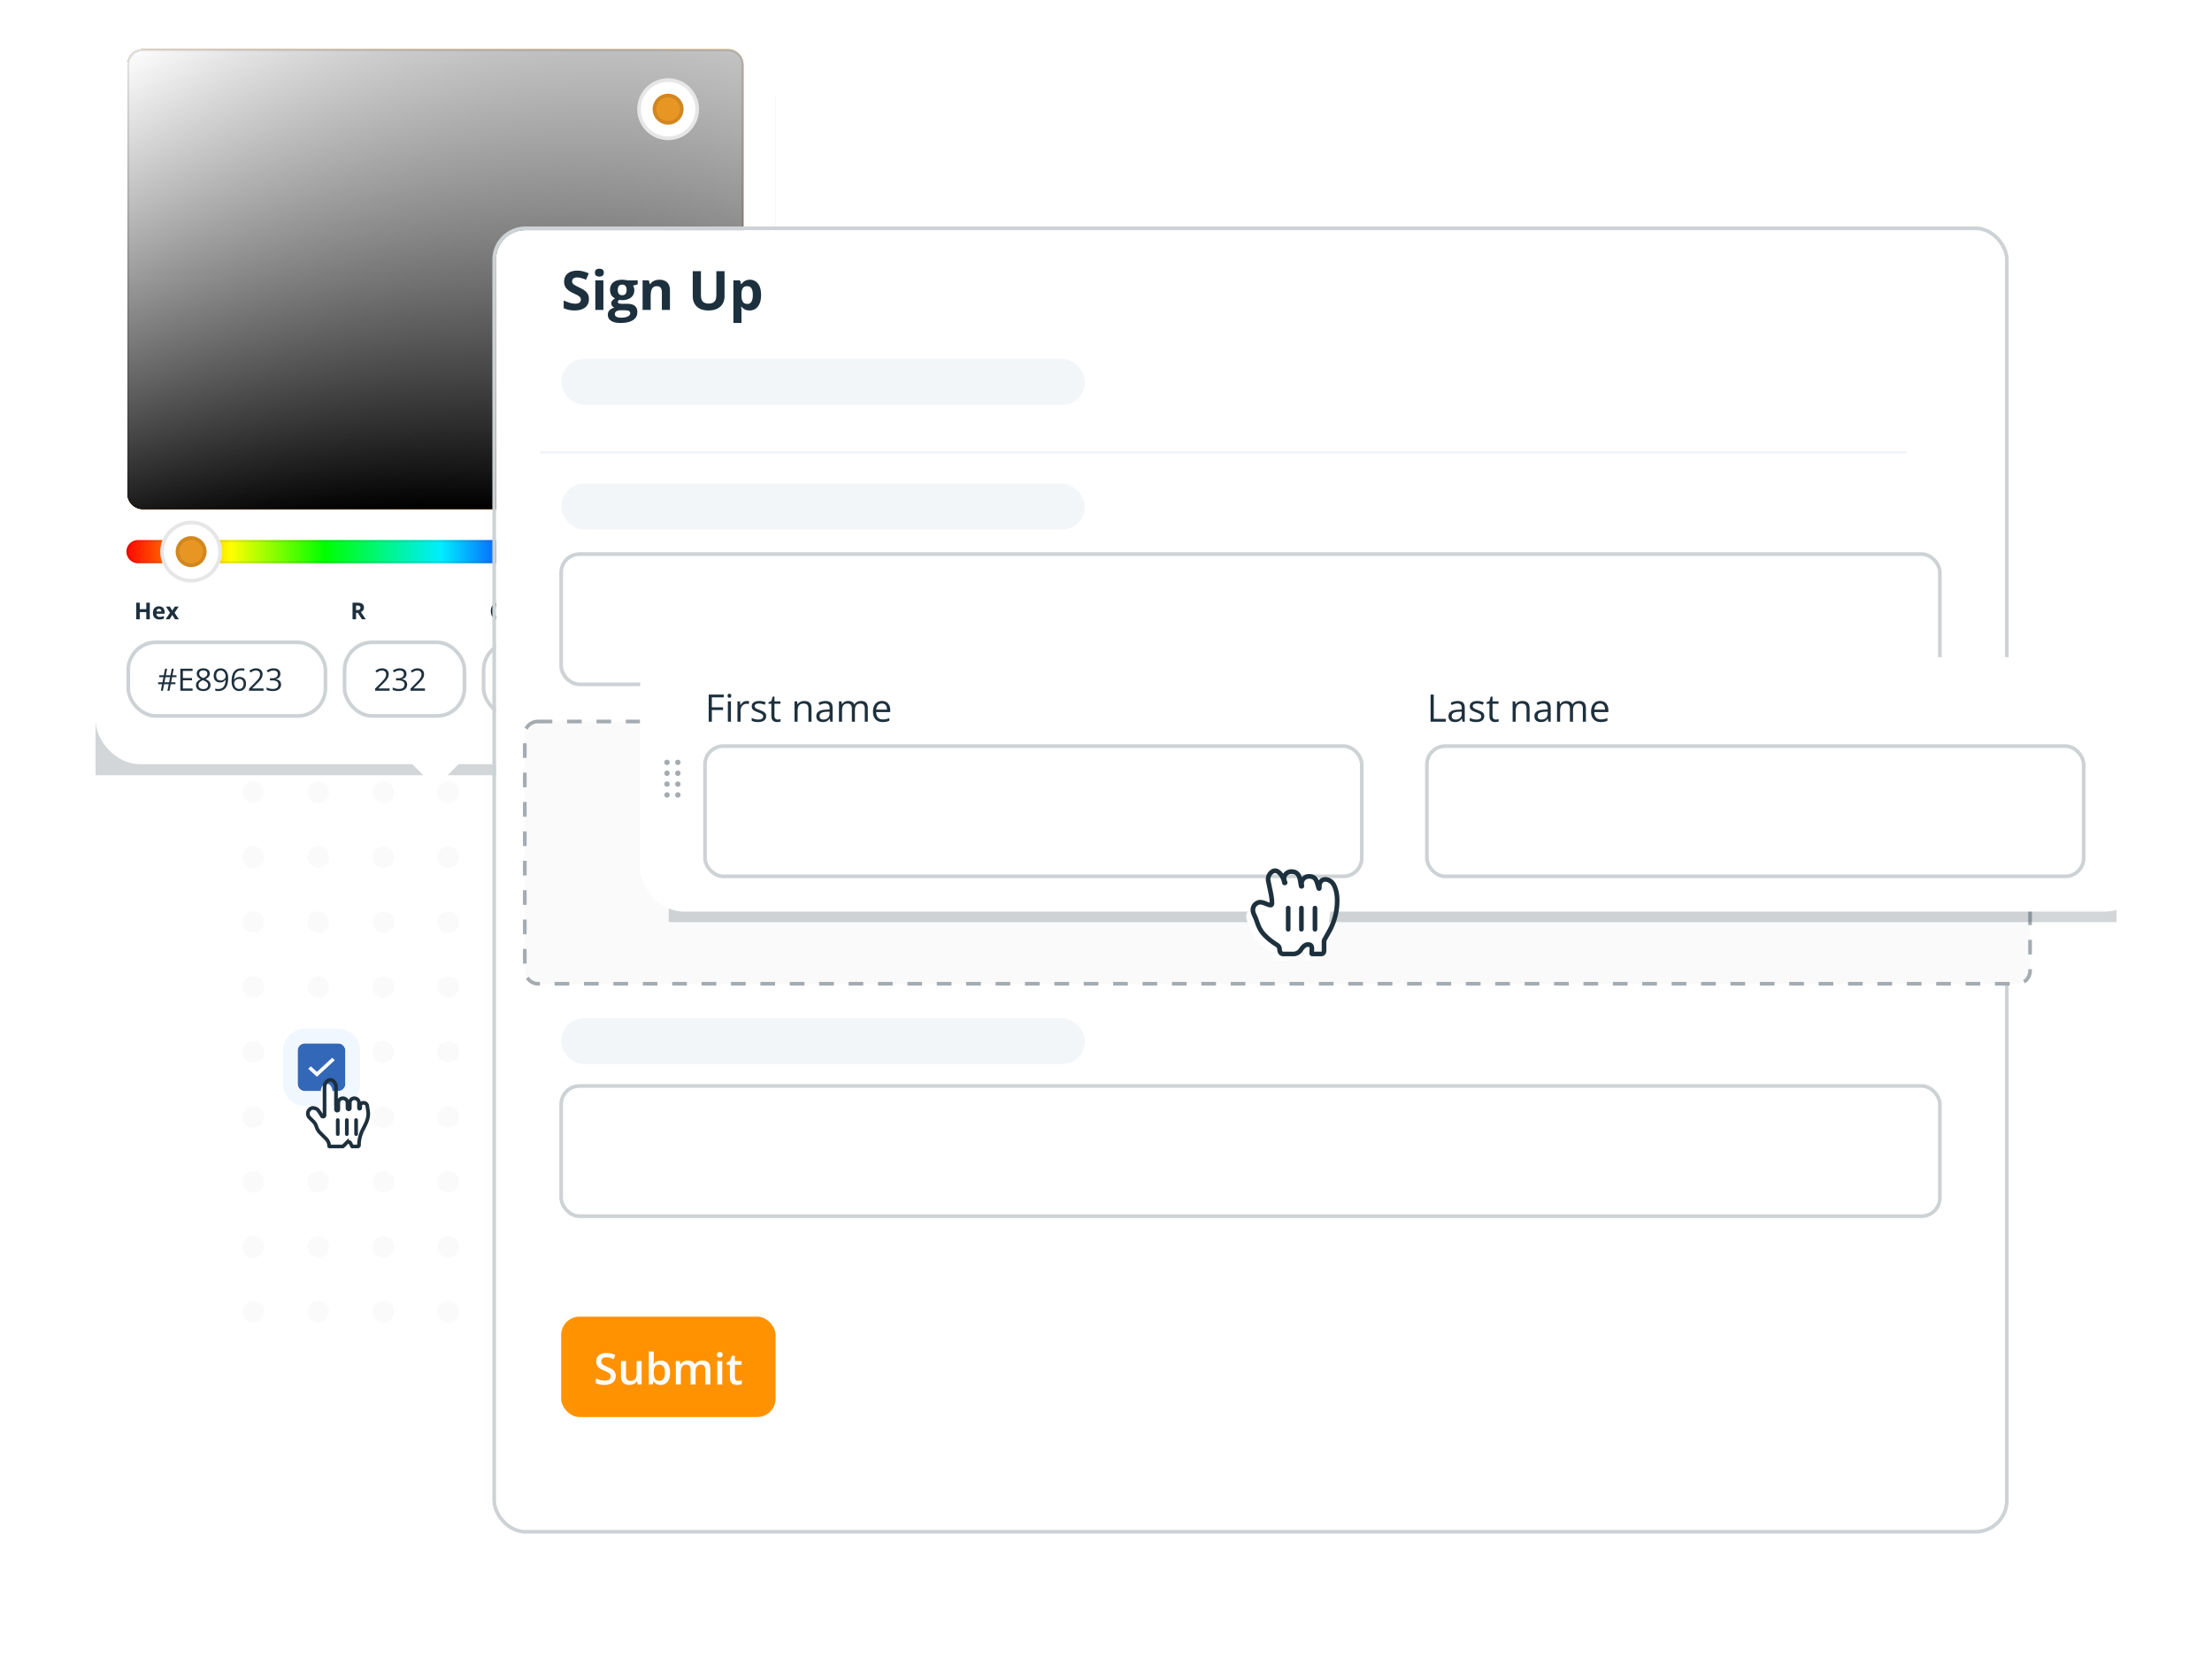 <svg width="602" height="455" fill="none" xmlns="http://www.w3.org/2000/svg"><circle cx="68.946" cy="197.946" r="2.946" fill="#FAFAFB"/><circle cx="68.946" cy="215.626" fill="#FAFAFB" r="2.946"/><circle cx="68.946" cy="233.302" fill="#FAFAFB" r="2.946"/><circle cx="68.946" cy="250.982" fill="#FAFAFB" r="2.946"/><circle cx="68.946" cy="268.661" fill="#FAFAFB" r="2.946"/><circle cx="68.946" cy="286.341" fill="#FAFAFB" r="2.946"/><circle cx="68.946" cy="304.017" fill="#FAFAFB" r="2.946"/><circle cx="68.946" cy="321.696" fill="#FAFAFB" r="2.946"/><circle cx="68.946" cy="339.376" fill="#FAFAFB" r="2.946"/><circle cx="68.946" cy="357.052" fill="#FAFAFB" r="2.946"/><circle cx="86.625" cy="197.946" fill="#FAFAFB" r="2.946"/><circle cx="86.625" cy="215.626" r="2.946" fill="#FAFAFB"/><circle cx="86.625" cy="233.302" r="2.946" fill="#FAFAFB"/><circle cx="86.625" cy="250.982" r="2.946" fill="#FAFAFB"/><circle cx="86.625" cy="268.661" fill="#FAFAFB" r="2.946"/><circle cx="86.625" cy="286.341" fill="#FAFAFB" r="2.946"/><circle cx="86.625" cy="304.017" fill="#FAFAFB" r="2.946"/><circle cx="86.625" cy="321.696" fill="#FAFAFB" r="2.946"/><circle cx="86.625" cy="339.376" fill="#FAFAFB" r="2.946"/><circle cx="86.625" cy="357.052" fill="#FAFAFB" r="2.946"/><circle cx="104.304" cy="197.946" fill="#FAFAFB" r="2.946"/><circle cx="104.304" cy="215.626" r="2.946" fill="#FAFAFB"/><circle cx="104.304" cy="233.302" r="2.946" fill="#FAFAFB"/><circle cx="104.304" cy="250.982" r="2.946" fill="#FAFAFB"/><circle cx="104.304" cy="268.661" fill="#FAFAFB" r="2.946"/><circle cx="104.304" cy="286.341" fill="#FAFAFB" r="2.946"/><circle cx="104.304" cy="304.017" fill="#FAFAFB" r="2.946"/><circle cx="104.304" cy="321.696" fill="#FAFAFB" r="2.946"/><circle cx="104.304" cy="339.376" fill="#FAFAFB" r="2.946"/><circle cx="104.304" cy="357.052" fill="#FAFAFB" r="2.946"/><circle cx="121.982" cy="197.946" fill="#FAFAFB" r="2.946"/><circle cx="121.982" cy="215.626" r="2.946" fill="#FAFAFB"/><circle cx="121.982" cy="233.302" r="2.946" fill="#FAFAFB"/><circle cx="121.982" cy="250.982" r="2.946" fill="#FAFAFB"/><circle cx="121.982" cy="268.661" fill="#FAFAFB" r="2.946"/><circle cx="121.982" cy="286.341" fill="#FAFAFB" r="2.946"/><circle cx="121.982" cy="304.017" fill="#FAFAFB" r="2.946"/><circle cx="121.982" cy="321.696" fill="#FAFAFB" r="2.946"/><circle cx="121.982" cy="339.376" fill="#FAFAFB" r="2.946"/><circle cx="121.982" cy="357.052" fill="#FAFAFB" r="2.946"/><circle cx="139.661" cy="197.946" fill="#FAFAFB" r="2.946"/><circle cx="139.661" cy="215.626" fill="#FAFAFB" r="2.946"/><circle cx="139.661" cy="233.302" fill="#FAFAFB" r="2.946"/><circle cx="139.661" cy="250.982" fill="#FAFAFB" r="2.946"/><circle cx="139.661" cy="268.661" r="2.946" fill="#FAFAFB"/><circle cx="139.661" cy="286.341" r="2.946" fill="#FAFAFB"/><circle cx="139.661" cy="304.017" fill="#FAFAFB" r="2.946"/><circle cx="139.661" cy="321.696" r="2.946" fill="#FAFAFB"/><circle cx="139.661" cy="339.376" r="2.946" fill="#FAFAFB"/><circle cx="139.661" cy="357.052" r="2.946" fill="#FAFAFB"/><circle cx="157.339" cy="197.946" fill="#FAFAFB" r="2.946"/><circle cx="157.339" cy="215.626" fill="#FAFAFB" r="2.946"/><circle cx="157.339" cy="233.302" fill="#FAFAFB" r="2.946"/><circle cx="157.339" cy="250.982" fill="#FAFAFB" r="2.946"/><circle cx="157.339" cy="268.661" r="2.946" fill="#FAFAFB"/><circle cx="157.339" cy="286.341" r="2.946" fill="#FAFAFB"/><circle cx="157.339" cy="304.017" fill="#FAFAFB" r="2.946"/><circle cx="157.339" cy="321.696" r="2.946" fill="#FAFAFB"/><circle cx="157.339" cy="339.376" r="2.946" fill="#FAFAFB"/><circle cx="157.339" cy="357.052" r="2.946" fill="#FAFAFB"/><circle cx="175.018" cy="197.946" fill="#FAFAFB" r="2.946"/><circle cx="175.018" cy="215.626" fill="#FAFAFB" r="2.946"/><circle cx="175.018" cy="233.302" fill="#FAFAFB" r="2.946"/><circle cx="175.018" cy="250.982" fill="#FAFAFB" r="2.946"/><circle cx="175.018" cy="268.661" fill="#FAFAFB" r="2.946"/><circle cx="175.018" cy="286.341" fill="#FAFAFB" r="2.946"/><circle cx="175.018" cy="304.017" r="2.946" fill="#FAFAFB"/><circle cx="175.018" cy="321.696" fill="#FAFAFB" r="2.946"/><circle cx="175.018" cy="339.376" fill="#FAFAFB" r="2.946"/><circle cx="175.018" cy="357.052" fill="#FAFAFB" r="2.946"/><circle cx="192.696" cy="197.946" fill="#FAFAFB" r="2.946"/><circle cx="192.696" cy="215.626" fill="#FAFAFB" r="2.946"/><circle cx="192.696" cy="233.302" fill="#FAFAFB" r="2.946"/><circle cx="192.696" cy="250.982" fill="#FAFAFB" r="2.946"/><circle cx="192.696" cy="268.661" r="2.946" fill="#FAFAFB"/><circle cx="192.696" cy="286.341" r="2.946" fill="#FAFAFB"/><circle cx="192.696" cy="304.017" fill="#FAFAFB" r="2.946"/><circle cx="192.696" cy="321.696" r="2.946" fill="#FAFAFB"/><circle cx="192.696" cy="339.376" r="2.946" fill="#FAFAFB"/><circle cx="192.696" cy="357.052" r="2.946" fill="#FAFAFB"/><circle cx="210.375" cy="197.946" fill="#FAFAFB" r="2.946"/><circle cx="210.375" cy="215.626" fill="#FAFAFB" r="2.946"/><circle cx="210.375" cy="233.302" fill="#FAFAFB" r="2.946"/><circle cx="210.375" cy="250.982" fill="#FAFAFB" r="2.946"/><circle cx="210.375" cy="268.661" r="2.946" fill="#FAFAFB"/><circle cx="210.375" cy="286.341" r="2.946" fill="#FAFAFB"/><circle cx="210.375" cy="304.017" fill="#FAFAFB" r="2.946"/><circle cx="210.375" cy="321.696" r="2.946" fill="#FAFAFB"/><circle cx="210.375" cy="339.376" r="2.946" fill="#FAFAFB"/><circle cx="210.375" cy="357.052" r="2.946" fill="#FAFAFB"/><circle cx="228.054" cy="197.946" fill="#FAFAFB" r="2.946"/><circle cx="228.054" cy="215.626" fill="#FAFAFB" r="2.946"/><circle cx="228.054" cy="233.302" fill="#FAFAFB" r="2.946"/><circle cx="228.054" cy="250.982" fill="#FAFAFB" r="2.946"/><circle cx="228.054" cy="268.661" r="2.946" fill="#FAFAFB"/><circle cx="228.054" cy="286.341" r="2.946" fill="#FAFAFB"/><circle cx="228.054" cy="304.017" fill="#FAFAFB" r="2.946"/><circle cx="228.054" cy="321.696" r="2.946" fill="#FAFAFB"/><circle cx="228.054" cy="339.376" r="2.946" fill="#FAFAFB"/><circle cx="228.054" cy="357.052" r="2.946" fill="#FAFAFB"/><g opacity=".2" filter="url(#a)"><path fill="#1D303D" d="M26 26h185v185H26z"/></g><rect x="26" y="5" width="185" height="203" rx="12" fill="#fff"/><path d="m118.5 201.688 6.307 6.31-5.935 5.939a.525.525 0 0 1-.744 0l-5.935-5.939 6.307-6.31Z" fill="#fff"/><path d="M34.672 17.621a4.206 4.206 0 0 1 4.204-4.207h159.248a4.205 4.205 0 0 1 4.204 4.207v116.752a4.206 4.206 0 0 1-4.204 4.207H38.876a4.206 4.206 0 0 1-4.204-4.207V17.621Z" fill="#FF9200"/><path fill-rule="evenodd" clip-rule="evenodd" d="M198.124 13.94H38.876a3.68 3.68 0 0 0-3.679 3.681v116.752a3.68 3.68 0 0 0 3.68 3.681h159.247a3.68 3.68 0 0 0 3.679-3.681V17.621a3.68 3.68 0 0 0-3.679-3.681Zm-159.248-.526a4.206 4.206 0 0 0-4.204 4.207v116.752a4.206 4.206 0 0 0 4.204 4.207h159.248a4.206 4.206 0 0 0 4.204-4.207V17.621a4.205 4.205 0 0 0-4.204-4.207H38.876Z" fill="#FF9200"/><path d="M34.672 17.621a4.206 4.206 0 0 1 4.204-4.207h159.248a4.205 4.205 0 0 1 4.204 4.207v116.752a4.206 4.206 0 0 1-4.204 4.207H38.876a4.206 4.206 0 0 1-4.204-4.207V17.621Z" fill="url(#b)" style="mix-blend-mode:color"/><path d="M34.672 17.621a4.206 4.206 0 0 1 4.204-4.207h159.248a4.205 4.205 0 0 1 4.204 4.207v116.752a4.206 4.206 0 0 1-4.204 4.207H38.876a4.206 4.206 0 0 1-4.204-4.207V17.621Z" fill="url(#c)" style="mix-blend-mode:multiply"/><path d="M34.672 17.621a4.206 4.206 0 0 1 4.204-4.207h159.248a4.205 4.205 0 0 1 4.204 4.207v116.752a4.206 4.206 0 0 1-4.204 4.207H38.876a4.206 4.206 0 0 1-4.204-4.207V17.621Z" fill="url(#d)" style="mix-blend-mode:screen"/><path fill-rule="evenodd" clip-rule="evenodd" d="M198.124 13.94H38.876a3.68 3.68 0 0 0-3.679 3.681v116.752a3.68 3.68 0 0 0 3.68 3.681h159.247a3.68 3.68 0 0 0 3.679-3.681V17.621a3.68 3.68 0 0 0-3.679-3.681Zm-159.248-.526a4.206 4.206 0 0 0-4.204 4.207v116.752a4.206 4.206 0 0 0 4.204 4.207h159.248a4.206 4.206 0 0 0 4.204-4.207V17.621a4.205 4.205 0 0 0-4.204-4.207H38.876Z" fill="#000" fill-opacity=".1"/><ellipse cx="181.831" cy="29.715" rx="8.409" ry="8.415" fill="#fff"/><path d="M189.74 29.715a7.912 7.912 0 0 1-7.909 7.915 7.912 7.912 0 0 1-7.909-7.915 7.912 7.912 0 0 1 7.909-7.914 7.912 7.912 0 0 1 7.909 7.914Z" stroke="#000" stroke-opacity=".1"/><ellipse cx="181.831" cy="29.715" rx="4.205" ry="4.207" fill="#E89623"/><path d="M185.536 29.715a3.706 3.706 0 1 1-3.705-3.707 3.706 3.706 0 0 1 3.705 3.707Z" stroke="#000" stroke-opacity=".1"/><path d="M34.41 150.152a3.155 3.155 0 0 1 3.153-3.156h161.875a3.155 3.155 0 0 1 3.153 3.156 3.155 3.155 0 0 1-3.153 3.155H37.563a3.154 3.154 0 0 1-3.154-3.155Z" fill="url(#e)"/><path fill-rule="evenodd" clip-rule="evenodd" d="M199.438 147.522H37.563a2.629 2.629 0 0 0 0 5.259h161.875a2.628 2.628 0 0 0 2.627-2.629 2.628 2.628 0 0 0-2.627-2.63Zm-161.875-.526a3.155 3.155 0 0 0-3.154 3.156 3.154 3.154 0 0 0 3.154 3.155h161.875a3.155 3.155 0 0 0 3.153-3.155 3.155 3.155 0 0 0-3.153-3.156H37.563Z" fill="#000" fill-opacity=".1"/><ellipse cx="52.016" cy="150.153" rx="8.409" ry="8.415" fill="#fff"/><path d="M59.925 150.153a7.912 7.912 0 0 1-7.91 7.914 7.912 7.912 0 0 1-7.908-7.914 7.912 7.912 0 0 1 7.909-7.915c4.367 0 7.909 3.543 7.909 7.915Z" stroke="#000" stroke-opacity=".1"/><ellipse cx="52.016" cy="150.153" rx="4.205" ry="4.207" fill="#E89623"/><path d="M55.72 150.153a3.706 3.706 0 0 1-3.704 3.707 3.706 3.706 0 0 1-3.705-3.707 3.706 3.706 0 0 1 3.705-3.708 3.706 3.706 0 0 1 3.704 3.708Z" stroke="#000" stroke-opacity=".1"/><g clip-path="url(#f)"><rect x="34.909" y="174.84" width="53.659" height="20.036" rx="7.5" fill="#fff"/><path d="m46.842 184.321-.267 1.397h1.162v.522h-1.264l-.35 1.775h-.554l.35-1.775h-1.253l-.337 1.775h-.546l.325-1.775h-1.076v-.522h1.178l.275-1.397h-1.141v-.513h1.236l.34-1.8h.563l-.34 1.8h1.26l.34-1.8h.543l-.341 1.8h1.088v.513h-1.19Zm-2.078 1.397h1.253l.27-1.397h-1.252l-.27 1.397ZM52.418 188.015h-3.342v-6.007h3.342v.616h-2.644v1.944h2.492v.608h-2.492v2.223h2.644v.616ZM55.325 181.922c.348 0 .656.055.924.164.268.11.478.271.628.485.154.211.23.471.23.781 0 .243-.053.457-.16.641-.104.18-.245.339-.423.476a3.735 3.735 0 0 1-.591.362c.257.118.488.25.694.398.208.148.372.322.492.522s.181.437.181.711c0 .337-.082.629-.246.875a1.563 1.563 0 0 1-.682.563 2.506 2.506 0 0 1-1.03.197c-.425 0-.786-.063-1.084-.189a1.501 1.501 0 0 1-.678-.55 1.582 1.582 0 0 1-.23-.867c0-.277.059-.517.177-.719.117-.206.273-.382.468-.53.194-.148.406-.273.636-.374-.2-.11-.383-.234-.55-.374a1.658 1.658 0 0 1-.394-.489 1.434 1.434 0 0 1-.144-.657c0-.304.077-.562.23-.773a1.45 1.45 0 0 1 .636-.485c.272-.112.577-.168.916-.168Zm-1.306 4.573c0 .307.108.56.325.76.216.197.543.296.981.296.416 0 .738-.099.965-.296.227-.2.34-.462.34-.785 0-.2-.051-.375-.155-.526a1.478 1.478 0 0 0-.444-.411 3.805 3.805 0 0 0-.677-.328l-.148-.054a3.135 3.135 0 0 0-.645.35c-.175.126-.309.269-.402.431-.093.162-.14.349-.14.563Zm1.298-4.014c-.323 0-.587.078-.793.234-.205.153-.307.375-.307.665 0 .209.049.385.147.53.102.143.239.266.41.37.173.102.366.196.58.284a3.65 3.65 0 0 0 .554-.288c.162-.107.289-.233.382-.378a.945.945 0 0 0 .14-.522c0-.29-.103-.512-.308-.665-.203-.154-.471-.23-.805-.23ZM62.096 184.568c0 .364-.026.719-.078 1.064-.05.345-.136.667-.259.966-.12.298-.285.56-.492.784-.209.225-.47.402-.785.53-.312.126-.685.189-1.12.189-.118 0-.253-.008-.403-.024a2.12 2.12 0 0 1-.37-.062v-.592c.102.036.22.065.358.087.136.019.27.028.402.028.512 0 .914-.109 1.207-.328.293-.222.504-.522.633-.9.128-.381.2-.808.217-1.282h-.05c-.081.131-.19.253-.324.366a1.61 1.61 0 0 1-.48.267 2.03 2.03 0 0 1-.661.098c-.348 0-.651-.071-.911-.213a1.504 1.504 0 0 1-.604-.621c-.142-.271-.214-.598-.214-.982 0-.413.078-.771.234-1.072.16-.304.38-.538.666-.703a1.98 1.98 0 0 1 1.006-.246c.295 0 .566.056.813.168.246.113.46.281.64.506.184.222.324.497.423.826.101.328.152.71.152 1.146Zm-2.028-2.067c-.364 0-.66.119-.887.358-.225.238-.337.597-.337 1.076 0 .397.097.711.291.941.195.23.495.345.9.345.279 0 .52-.056.722-.168.206-.113.363-.255.473-.428a.959.959 0 0 0 .168-.53c0-.18-.028-.364-.082-.55a1.673 1.673 0 0 0-.242-.514 1.258 1.258 0 0 0-.415-.382 1.138 1.138 0 0 0-.591-.148ZM63.028 185.447c0-.361.025-.715.074-1.06.052-.345.138-.666.259-.961a2.53 2.53 0 0 1 .492-.785c.208-.225.467-.4.776-.526.312-.129.686-.193 1.121-.193.123 0 .256.007.398.02.143.011.26.031.354.058v.587a1.764 1.764 0 0 0-.35-.078 3.156 3.156 0 0 0-.39-.024c-.509 0-.91.111-1.203.333-.29.221-.5.523-.628.903a4.523 4.523 0 0 0-.221 1.278h.045a1.54 1.54 0 0 1 .8-.637c.19-.065.408-.098.657-.098.35 0 .656.071.916.213.263.143.465.35.608.621.145.271.217.6.217.986 0 .414-.076.771-.23 1.072a1.654 1.654 0 0 1-.657.699c-.282.161-.618.242-1.01.242-.293 0-.562-.056-.809-.168a1.808 1.808 0 0 1-.644-.502 2.415 2.415 0 0 1-.423-.825 3.967 3.967 0 0 1-.152-1.155Zm2.02 2.075c.372 0 .67-.119.895-.357.225-.239.337-.599.337-1.081 0-.394-.1-.707-.3-.937-.2-.23-.5-.345-.903-.345-.274 0-.512.058-.715.173-.202.112-.36.254-.472.427a.954.954 0 0 0-.168.526c0 .181.026.364.078.55.055.187.137.359.246.518.11.159.248.286.415.382.167.096.363.144.587.144ZM71.712 188.015H67.78v-.571l1.605-1.631c.298-.302.549-.57.751-.806.206-.235.362-.467.468-.694.107-.23.16-.482.16-.756 0-.34-.1-.598-.303-.776-.2-.181-.464-.272-.793-.272-.287 0-.542.05-.763.148a3.372 3.372 0 0 0-.682.419l-.365-.46a3.28 3.28 0 0 1 .517-.357c.189-.104.39-.186.604-.247.216-.06.446-.09.69-.09.369 0 .688.064.956.193s.475.312.62.551c.148.238.222.521.222.85 0 .318-.063.614-.19.887a3.626 3.626 0 0 1-.529.81c-.227.266-.493.548-.796.846l-1.306 1.303v.028h3.067v.625ZM76.303 183.409c0 .269-.052.501-.156.699-.104.197-.25.358-.436.484-.186.124-.405.21-.657.259v.033c.477.06.834.214 1.072.46.241.247.361.57.361.97 0 .348-.082.656-.246.924-.161.269-.41.48-.747.633-.334.151-.763.226-1.285.226-.318 0-.612-.026-.883-.078a3.049 3.049 0 0 1-.772-.251v-.64a3.911 3.911 0 0 0 1.663.394c.547 0 .943-.108 1.186-.325.244-.219.366-.517.366-.895 0-.261-.069-.47-.205-.629-.134-.162-.329-.279-.583-.353a3.145 3.145 0 0 0-.912-.115h-.6v-.584h.604c.326 0 .602-.048.83-.144.227-.095.4-.23.517-.402.12-.175.18-.382.18-.621 0-.304-.1-.538-.303-.702-.203-.167-.478-.251-.826-.251-.213 0-.407.022-.583.066-.175.044-.34.104-.492.181a4.185 4.185 0 0 0-.46.267l-.345-.469c.219-.169.486-.316.8-.439a2.927 2.927 0 0 1 1.072-.185c.613 0 1.073.14 1.38.419.306.279.46.635.46 1.068Z" fill="#1D303D"/><rect x="34.909" y="174.84" width="53.659" height="20.036" rx="7.5" stroke="#CDD2D5"/><path d="M40.767 168.556h-.951v-1.945h-1.783v1.945h-.955v-4.505h.955v1.765h1.783v-1.765h.951v4.505ZM43.252 165.046c.319 0 .593.062.823.185.23.121.407.298.532.53.126.232.188.516.188.85v.457h-2.22c.01.265.09.473.237.625.15.15.357.225.622.225.22 0 .421-.023.604-.068a3.08 3.08 0 0 0 .563-.203v.727c-.17.084-.349.146-.535.185-.185.039-.41.059-.675.059-.345 0-.65-.064-.918-.192a1.422 1.422 0 0 1-.625-.582c-.15-.261-.224-.59-.224-.986 0-.403.067-.737.203-1.005.137-.269.328-.47.573-.604.244-.135.528-.203.852-.203Zm.007.669a.63.63 0 0 0-.456.175c-.12.118-.188.301-.206.552h1.318a.928.928 0 0 0-.077-.373.58.58 0 0 0-.216-.259.643.643 0 0 0-.363-.095ZM46.264 166.796l-1.108-1.685h1.065l.668 1.097.675-1.097h1.065l-1.12 1.685 1.173 1.76h-1.069l-.724-1.18-.726 1.18h-1.066l1.167-1.76Z" fill="#1D303D"/><rect x="93.773" y="174.84" width="32.636" height="20.036" rx="7.5" fill="#fff"/><path d="M106.03 188.015h-3.934v-.571l1.606-1.631c.298-.302.549-.57.751-.806.206-.235.362-.467.468-.694.107-.23.16-.482.16-.756 0-.34-.101-.598-.303-.776-.2-.181-.464-.272-.793-.272-.287 0-.542.05-.764.148a3.402 3.402 0 0 0-.681.419l-.366-.46c.159-.134.332-.253.518-.357a2.578 2.578 0 0 1 1.293-.337c.37 0 .689.064.957.193s.475.312.62.551c.148.238.222.521.222.85 0 .318-.063.614-.189.887a3.635 3.635 0 0 1-.53.81c-.227.266-.493.548-.796.846l-1.306 1.303v.028h3.067v.625ZM110.62 183.409c0 .269-.052.501-.156.699a1.322 1.322 0 0 1-.435.484c-.186.124-.405.21-.657.259v.033c.477.06.834.214 1.072.46.241.247.361.57.361.97 0 .348-.082.656-.246.924-.162.269-.411.48-.747.633-.334.151-.763.226-1.286.226-.317 0-.611-.026-.882-.078a3.034 3.034 0 0 1-.772-.251v-.64a3.907 3.907 0 0 0 1.663.394c.547 0 .943-.108 1.186-.325.244-.219.366-.517.366-.895 0-.261-.069-.47-.206-.629-.134-.162-.328-.279-.583-.353a3.137 3.137 0 0 0-.911-.115h-.6v-.584h.604c.326 0 .602-.048.829-.144.228-.095.4-.23.518-.402.12-.175.18-.382.18-.621 0-.304-.101-.538-.303-.702-.203-.167-.478-.251-.826-.251-.213 0-.408.022-.583.066a2.413 2.413 0 0 0-.493.181 4.185 4.185 0 0 0-.459.267l-.345-.469c.219-.169.486-.316.8-.439a2.928 2.928 0 0 1 1.072-.185c.613 0 1.073.14 1.38.419.306.279.459.635.459 1.068ZM115.654 188.015h-3.933v-.571l1.605-1.631c.299-.302.549-.57.752-.806.205-.235.361-.467.468-.694.107-.23.16-.482.16-.756 0-.34-.101-.598-.304-.776-.2-.181-.464-.272-.792-.272-.288 0-.542.05-.764.148a3.38 3.38 0 0 0-.682.419l-.365-.46c.159-.134.331-.253.517-.357a2.89 2.89 0 0 1 .604-.247c.216-.06.446-.09.69-.09.369 0 .688.064.956.193.269.129.475.312.62.551.148.238.222.521.222.85 0 .318-.063.614-.189.887a3.63 3.63 0 0 1-.529.81c-.228.266-.493.548-.797.846l-1.306 1.303v.028h3.067v.625Z" fill="#1D303D"/><rect x="93.773" y="174.84" width="32.636" height="20.036" rx="7.5" stroke="#CDD2D5"/><path d="M97.254 164.051c.408 0 .745.049 1.01.148.267.098.465.247.594.447.13.199.194.45.194.754 0 .206-.04.386-.117.54a1.23 1.23 0 0 1-.308.391 1.822 1.822 0 0 1-.413.262l1.325 1.963h-1.06l-1.075-1.729h-.508v1.729h-.954v-4.505h1.312Zm-.068.782h-.29v1.218h.308c.316 0 .542-.053.678-.157.137-.107.206-.263.206-.469 0-.214-.074-.366-.222-.456-.145-.09-.372-.136-.68-.136Z" fill="#1D303D"/><rect x="131.614" y="174.84" width="32.636" height="20.036" rx="7.5" fill="#fff"/><path d="M142.475 188.011h-.665v-4.671l.008-.321c.006-.098.012-.198.021-.299a3.64 3.64 0 0 1-.239.226l-.275.226-.685.55-.358-.464 1.626-1.253h.567v6.006ZM146.647 184.338c.408 0 .762.07 1.063.21.301.137.534.337.698.6.167.263.251.582.251.957 0 .411-.089.766-.267 1.064a1.765 1.765 0 0 1-.768.686c-.334.159-.734.239-1.199.239-.312 0-.602-.028-.87-.083a2.122 2.122 0 0 1-.678-.246v-.649c.2.12.442.216.727.287.285.072.561.107.829.107.304 0 .57-.048.797-.144.23-.098.408-.246.534-.443.128-.2.193-.451.193-.752 0-.4-.124-.708-.37-.925-.244-.219-.63-.328-1.158-.328-.17 0-.356.013-.558.041-.203.027-.37.057-.501.09l-.345-.226.23-2.818h2.985v.624h-2.402l-.152 1.812c.104-.022.238-.044.402-.066.165-.024.351-.037.559-.037ZM153.528 185c0 .487-.037.923-.11 1.306a3.013 3.013 0 0 1-.349.974 1.64 1.64 0 0 1-.616.608c-.252.137-.555.206-.908.206-.446 0-.815-.122-1.108-.366-.291-.244-.508-.596-.653-1.056-.143-.463-.214-1.02-.214-1.672 0-.641.065-1.192.193-1.652.132-.463.342-.817.633-1.064.29-.249.673-.374 1.149-.374.452 0 .824.123 1.117.37.293.244.511.597.653 1.06.142.46.213 1.013.213 1.66Zm-3.272 0c0 .559.042 1.024.127 1.397.085.372.222.652.411.838.191.183.442.275.751.275.31 0 .559-.092.748-.275.191-.184.329-.462.414-.834.088-.373.132-.84.132-1.401 0-.551-.043-1.011-.128-1.381-.085-.372-.221-.652-.41-.838-.189-.189-.441-.283-.756-.283s-.566.094-.755.283c-.189.186-.326.466-.411.838-.082.37-.123.83-.123 1.381Z" fill="#1D303D"/><rect x="131.614" y="174.84" width="32.636" height="20.036" rx="7.5" stroke="#CDD2D5"/><path d="M135.492 166.024h1.786v2.336a5.583 5.583 0 0 1-.736.188 5.002 5.002 0 0 1-.865.068c-.448 0-.828-.088-1.14-.265a1.706 1.706 0 0 1-.711-.783c-.162-.345-.243-.769-.243-1.273 0-.472.09-.881.271-1.226.182-.345.448-.612.797-.801.351-.189.779-.284 1.284-.284.238 0 .473.026.705.077.232.052.443.119.632.201l-.317.764a2.472 2.472 0 0 0-.472-.176 2.14 2.14 0 0 0-.554-.071c-.277 0-.518.064-.724.191a1.292 1.292 0 0 0-.474.537 1.825 1.825 0 0 0-.166.807c0 .294.04.555.12.783.08.226.206.403.379.533.172.127.397.191.674.191.136 0 .25-.006.342-.019a8.25 8.25 0 0 0 .265-.043v-.94h-.853v-.795Z" fill="#1D303D"/><rect x="169.455" y="174.84" width="32.636" height="20.036" rx="7.5" fill="#fff"/><path d="M181.49 183.409c0 .269-.052.501-.156.699a1.322 1.322 0 0 1-.435.484c-.186.124-.405.21-.657.259v.033c.476.06.834.214 1.072.46.241.247.361.57.361.97 0 .348-.082.656-.246.924-.162.269-.411.48-.748.633-.334.151-.762.226-1.285.226-.317 0-.612-.026-.883-.078a3.06 3.06 0 0 1-.772-.251v-.64c.25.123.521.22.813.291.293.069.577.103.85.103.548 0 .943-.108 1.187-.325.244-.219.365-.517.365-.895 0-.261-.068-.47-.205-.629-.134-.162-.328-.279-.583-.353a3.146 3.146 0 0 0-.911-.115h-.6v-.584h.604c.325 0 .602-.048.829-.144.227-.095.4-.23.517-.402.121-.175.181-.382.181-.621 0-.304-.101-.538-.304-.702-.202-.167-.477-.251-.825-.251a2.39 2.39 0 0 0-.583.066c-.175.044-.34.104-.493.181a4.292 4.292 0 0 0-.46.267l-.345-.469c.219-.169.486-.316.801-.439a2.928 2.928 0 0 1 1.072-.185c.613 0 1.073.14 1.379.419.307.279.46.635.46 1.068ZM184.488 184.342c.407 0 .762.07 1.063.209.301.137.534.337.698.6.167.263.251.582.251.958 0 .41-.089.765-.267 1.064a1.771 1.771 0 0 1-.768.686c-.334.159-.734.238-1.199.238-.312 0-.602-.027-.871-.082a2.15 2.15 0 0 1-.677-.247v-.649c.2.121.442.217.727.288.284.071.561.107.829.107.304 0 .569-.048.797-.144.23-.099.408-.247.533-.444.129-.2.193-.45.193-.752 0-.4-.123-.708-.369-.924-.244-.219-.63-.329-1.158-.329-.17 0-.356.014-.558.041a4.81 4.81 0 0 0-.501.091l-.345-.226.23-2.819h2.985v.625h-2.402l-.152 1.812c.104-.022.238-.044.402-.066a3.75 3.75 0 0 1 .559-.037Z" fill="#1D303D"/><rect x="169.455" y="174.84" width="32.636" height="20.036" rx="7.5" stroke="#CDD2D5"/><path d="M171.624 164.051h1.401c.599 0 1.053.084 1.361.252.308.169.462.465.462.888 0 .17-.028.325-.083.462a.845.845 0 0 1-.234.339.783.783 0 0 1-.376.173v.03c.15.031.285.085.406.161a.777.777 0 0 1 .29.326c.074.142.111.331.111.567 0 .274-.067.508-.2.703a1.278 1.278 0 0 1-.573.45 2.28 2.28 0 0 1-.881.154h-1.684v-4.505Zm.954 1.784h.554c.278 0 .47-.043.576-.129.107-.089.16-.218.16-.389 0-.172-.063-.296-.19-.37-.126-.076-.325-.114-.598-.114h-.502v1.002Zm0 .758v1.174h.622c.288 0 .488-.055.601-.166a.598.598 0 0 0 .169-.447.572.572 0 0 0-.074-.293.483.483 0 0 0-.249-.197 1.298 1.298 0 0 0-.478-.071h-.591Z" fill="#1D303D"/></g><g filter="url(#g)"><rect x="135" y="49.645" width="410.664" height="353.791" rx="8" fill="#fff"/><rect x="134.5" y="49.145" width="411.664" height="354.791" rx="8.5" stroke="#CDD2D5"/></g><rect x="152.726" y="150.824" width="375.211" height="35.453" rx="5" stroke="#CDD2D5"/><rect x="152.726" y="295.59" width="375.211" height="35.453" rx="5" stroke="#CDD2D5"/><path d="M160.278 81.432c0 .625-.151 1.168-.454 1.63-.303.461-.745.817-1.327 1.067-.577.25-1.279.375-2.106.375-.366 0-.724-.024-1.075-.072a7.44 7.44 0 0 1-1.003-.209 6.241 6.241 0 0 1-.908-.353v-2.078c.5.221 1.019.421 1.558.599a5.078 5.078 0 0 0 1.601.267c.365 0 .659-.048.88-.145.226-.096.389-.228.49-.396a1.1 1.1 0 0 0 .152-.577.95.95 0 0 0-.267-.678 2.782 2.782 0 0 0-.736-.527 29.542 29.542 0 0 0-1.046-.526 11.946 11.946 0 0 1-.8-.419 4.68 4.68 0 0 1-.823-.613 2.98 2.98 0 0 1-.642-.873c-.163-.346-.245-.76-.245-1.24 0-.63.144-1.169.433-1.616.288-.447.7-.788 1.233-1.024.539-.24 1.174-.36 1.905-.36.548 0 1.069.064 1.565.194.5.125 1.022.308 1.565.548l-.721 1.738a11.971 11.971 0 0 0-1.306-.454 4.233 4.233 0 0 0-1.176-.166c-.278 0-.516.046-.714.137a.963.963 0 0 0-.598.93c0 .25.072.462.216.636.149.168.37.331.664.49.298.159.668.344 1.11.555.539.255.998.522 1.378.801.385.274.681.599.887.974.207.37.31.832.31 1.385ZM164.217 76.296v8.064h-2.2v-8.064h2.2Zm-1.097-3.16c.327 0 .609.078.844.232.236.149.354.43.354.843 0 .41-.118.693-.354.852-.235.153-.517.23-.844.23-.331 0-.615-.077-.851-.23-.231-.16-.346-.443-.346-.852 0-.413.115-.694.346-.843.236-.154.52-.231.851-.231ZM168.891 87.909c-1.126 0-1.986-.197-2.583-.592-.591-.39-.887-.937-.887-1.644 0-.486.152-.892.455-1.22.303-.326.747-.56 1.334-.699a1.48 1.48 0 0 1-.591-.469 1.134 1.134 0 0 1-.253-.7c0-.307.089-.562.267-.764.178-.207.435-.409.772-.606a2.185 2.185 0 0 1-1.01-.88c-.245-.404-.368-.88-.368-1.428 0-.587.128-1.084.382-1.493.26-.414.635-.728 1.126-.945.495-.216 1.096-.325 1.803-.325.149 0 .322.01.519.03.197.019.378.04.541.064.169.024.282.044.339.058h2.813v1.118l-1.262.325c.115.177.202.367.26.57.057.201.086.415.086.641 0 .866-.303 1.541-.909 2.027-.601.481-1.437.721-2.51.721a14.79 14.79 0 0 1-.721-.057 1.003 1.003 0 0 0-.252.274.577.577 0 0 0-.087.303c0 .106.043.195.13.267.091.067.226.12.404.158.182.034.408.05.678.05h1.37c.885 0 1.558.19 2.02.57.466.38.699.938.699 1.674 0 .943-.394 1.674-1.182 2.193-.784.52-1.912.779-3.383.779Zm.093-1.436c.525 0 .974-.05 1.349-.151.38-.096.671-.236.873-.418a.827.827 0 0 0 .303-.642.654.654 0 0 0-.18-.484c-.116-.115-.294-.197-.534-.245a4.69 4.69 0 0 0-.909-.072h-1.14c-.269 0-.512.043-.728.13-.212.086-.38.207-.505.36a.86.86 0 0 0-.187.549c0 .303.144.54.432.714.294.173.702.26 1.226.26Zm.354-6.116c.413 0 .716-.128.909-.382.192-.255.288-.601.288-1.04 0-.485-.101-.848-.303-1.088-.197-.245-.495-.368-.894-.368-.404 0-.707.123-.909.368-.202.24-.303.603-.303 1.089 0 .438.099.784.296 1.039.202.254.507.382.916.382ZM179.465 76.144c.861 0 1.553.236 2.077.707.524.467.786 1.217.786 2.25v5.259h-2.2v-4.71c0-.577-.105-1.012-.317-1.306-.207-.293-.534-.44-.981-.44-.673 0-1.132.229-1.378.686-.245.456-.367 1.115-.367 1.976v3.794h-2.2v-8.064h1.68l.296 1.031h.123c.173-.278.387-.504.642-.678.259-.173.545-.3.858-.382.317-.082.644-.123.981-.123ZM197.187 73.815v6.823c0 .726-.161 1.383-.483 1.97-.318.581-.801 1.043-1.45 1.384-.644.342-1.457.512-2.438.512-1.394 0-2.457-.356-3.188-1.067-.731-.712-1.096-1.654-1.096-2.828v-6.794h2.228v6.455c0 .87.178 1.481.534 1.832.356.351.882.527 1.58.527.49 0 .887-.084 1.19-.253.308-.168.534-.428.678-.779.144-.35.216-.798.216-1.341v-6.441h2.229ZM204.083 76.144c.908 0 1.642.354 2.2 1.06.562.708.843 1.744.843 3.11 0 .913-.132 1.683-.396 2.308-.265.62-.63 1.089-1.097 1.406a2.788 2.788 0 0 1-1.608.476c-.39 0-.724-.048-1.003-.144a2.573 2.573 0 0 1-.714-.382 3.395 3.395 0 0 1-.512-.505h-.115a6.32 6.32 0 0 1 .115 1.183v3.253h-2.2V76.296h1.789l.31 1.046h.101c.144-.216.32-.416.527-.599.206-.182.454-.327.743-.433a2.87 2.87 0 0 1 1.017-.166Zm-.707 1.76c-.385 0-.69.08-.916.239-.226.158-.392.396-.498.714-.101.317-.156.719-.166 1.204v.238c0 .52.048.96.144 1.32.101.36.267.635.498.822.236.188.558.282.967.282.336 0 .613-.094.829-.282.216-.187.378-.461.483-.822.111-.365.166-.81.166-1.334 0-.789-.122-1.383-.368-1.782-.245-.399-.625-.599-1.139-.599Z" fill="#1D303D"/><rect x="152.726" y="358.383" width="58.35" height="27.328" rx="5" fill="#FF9200"/><path d="M167.568 374.549c0 .5-.123.931-.37 1.293-.242.361-.592.638-1.05.831-.454.192-.996.288-1.627.288-.308 0-.602-.017-.883-.052a5.885 5.885 0 0 1-.796-.15 4.331 4.331 0 0 1-.675-.248v-1.304c.342.15.725.287 1.148.41.423.119.854.179 1.293.179.357 0 .654-.047.888-.139a1.11 1.11 0 0 0 .531-.404 1.1 1.1 0 0 0 .173-.617c0-.25-.067-.462-.202-.635-.134-.173-.338-.331-.611-.473-.27-.146-.608-.302-1.016-.468a6.852 6.852 0 0 1-.796-.38 3.304 3.304 0 0 1-.67-.502 2.179 2.179 0 0 1-.467-.681 2.395 2.395 0 0 1-.167-.935c0-.477.113-.885.34-1.223.231-.339.554-.599.969-.779.42-.181.908-.272 1.466-.272.443 0 .858.047 1.247.139.392.092.777.223 1.154.392l-.439 1.114a7.745 7.745 0 0 0-1.01-.34 3.883 3.883 0 0 0-.992-.127c-.293 0-.541.044-.745.132a1.049 1.049 0 0 0-.467.375 1.007 1.007 0 0 0-.156.566c0 .246.06.454.179.623.123.165.312.317.566.456.257.138.588.292.992.462.466.192.86.394 1.183.605.327.212.577.466.75.762.173.292.26.66.26 1.102ZM174.625 370.458v6.388h-1.068l-.184-.86h-.075a1.843 1.843 0 0 1-.514.548 2.276 2.276 0 0 1-.692.318 2.893 2.893 0 0 1-.802.109c-.481 0-.893-.081-1.235-.242a1.714 1.714 0 0 1-.779-.762c-.181-.342-.271-.785-.271-1.327v-4.172h1.361v3.918c0 .496.1.868.3 1.114.204.246.52.369.947.369.411 0 .738-.085.981-.254.242-.169.413-.419.513-.75.104-.331.156-.737.156-1.217v-3.18h1.362ZM177.926 367.867v2.164c0 .25-.008.496-.024.739a16.24 16.24 0 0 1-.034.559h.058c.173-.277.413-.509.721-.698.311-.192.71-.288 1.194-.288.758 0 1.368.279 1.83.836.461.554.692 1.376.692 2.464 0 .724-.106 1.331-.317 1.824-.212.492-.51.865-.895 1.119-.381.25-.829.375-1.344.375-.485 0-.877-.088-1.177-.265a2.334 2.334 0 0 1-.699-.629h-.098l-.248.779h-1.015v-8.979h1.356Zm1.558 3.578c-.385 0-.691.077-.918.231-.223.153-.385.384-.485.692-.1.304-.152.691-.155 1.16v.121c0 .712.111 1.256.334 1.633.227.377.639.566 1.235.566.473 0 .837-.191 1.091-.572.254-.384.381-.934.381-1.65 0-.723-.127-1.268-.381-1.633-.25-.365-.618-.548-1.102-.548ZM191.151 370.337c.716 0 1.254.185 1.616.554.365.369.548.962.548 1.777v4.178h-1.356v-3.936c0-.484-.094-.85-.283-1.096-.188-.246-.475-.369-.859-.369-.539 0-.928.173-1.166.519-.235.343-.352.841-.352 1.495v3.387h-1.356v-3.936c0-.323-.042-.592-.127-.807a.947.947 0 0 0-.375-.491c-.169-.111-.383-.167-.641-.167-.373 0-.671.084-.894.254-.219.169-.377.419-.473.75-.096.327-.144.729-.144 1.206v3.191h-1.357v-6.388h1.056l.191.86h.075c.131-.223.292-.406.485-.548a2 2 0 0 1 .652-.323 2.49 2.49 0 0 1 .744-.11c.477 0 .879.085 1.206.254.327.165.571.419.733.761h.104c.2-.346.479-.602.836-.767a2.685 2.685 0 0 1 1.137-.248ZM196.564 370.458v6.388h-1.356v-6.388h1.356Zm-.67-2.447c.208 0 .387.056.537.168.154.111.231.304.231.577 0 .269-.077.461-.231.577a.878.878 0 0 1-.537.167.896.896 0 0 1-.548-.167c-.146-.116-.219-.308-.219-.577 0-.273.073-.466.219-.577a.89.89 0 0 1 .548-.168ZM200.886 375.865a3.068 3.068 0 0 0 .998-.167v1.027c-.15.065-.344.121-.583.167a3.913 3.913 0 0 1-.744.069c-.362 0-.687-.059-.975-.179a1.42 1.42 0 0 1-.687-.629c-.169-.296-.254-.706-.254-1.229v-3.433h-.871v-.606l.935-.479.444-1.367h.854v1.419h1.829v1.033h-1.829v3.416c0 .323.081.564.242.721.162.158.375.237.641.237Z" fill="#fff"/><rect x="146.818" y="122.77" width="372.257" height=".739" rx=".369" fill="#F3F6F9"/><rect x="152.726" y="97.656" width="142.551" height="12.556" rx="6.278" fill="#F3F6F9"/><rect x="152.726" y="277.133" width="142.551" height="12.556" rx="6.278" fill="#F3F6F9"/><rect x="152.726" y="131.629" width="142.551" height="12.556" rx="6.278" fill="#F3F6F9"/><rect x="142.824" y="196.387" width="409.664" height="71.383" rx="3.5" fill="#FAFAFB" stroke="#A5ACB1" stroke-dasharray="4 4"/><g opacity=".2" filter="url(#h)"><path fill="#1D303D" d="M182 184h394v67H182z"/></g><g clip-path="url(#i)"><rect x="174.162" y="178.887" width="488" height="83" rx="8" fill="#fff"/><path d="M193.731 196.44h-.858v-7.382h4.11v.757h-3.252v2.707h3.055v.752h-3.055v3.166ZM198.927 190.906v5.534h-.838v-5.534h.838Zm-.409-2.07c.138 0 .256.045.353.136.101.088.152.226.152.414 0 .185-.051.323-.152.414a.498.498 0 0 1-.353.137.515.515 0 0 1-.364-.137c-.094-.091-.141-.229-.141-.414 0-.188.047-.326.141-.414a.514.514 0 0 1 .364-.136ZM203.219 190.805c.111 0 .227.007.348.02.121.01.229.026.323.046l-.106.777a2.355 2.355 0 0 0-.303-.055 2.495 2.495 0 0 0-.313-.02c-.222 0-.432.045-.631.136a1.483 1.483 0 0 0-.515.384 1.788 1.788 0 0 0-.348.6 2.255 2.255 0 0 0-.127.778v2.969h-.843v-5.534h.697l.091 1.02h.035c.115-.205.253-.392.414-.56.162-.172.349-.308.561-.409.215-.101.454-.152.717-.152ZM208.515 194.925c0 .354-.089.651-.268.894-.175.239-.427.419-.757.54-.326.121-.717.182-1.171.182-.387 0-.722-.031-1.005-.091a2.922 2.922 0 0 1-.742-.258v-.772c.225.111.495.212.808.303.313.091.632.136.959.136.478 0 .825-.077 1.04-.232a.738.738 0 0 0 .323-.631.64.64 0 0 0-.131-.399c-.084-.118-.227-.231-.429-.338a6.38 6.38 0 0 0-.838-.364 9.757 9.757 0 0 1-.919-.399 1.702 1.702 0 0 1-.596-.49c-.138-.191-.207-.44-.207-.747 0-.468.188-.826.565-1.075.381-.253.879-.379 1.495-.379.333 0 .644.034.934.101.293.064.565.152.818.263l-.283.671a5.238 5.238 0 0 0-.732-.247 3.107 3.107 0 0 0-.793-.101c-.387 0-.685.064-.893.192-.206.128-.308.303-.308.525 0 .171.047.313.141.424.098.111.252.215.464.313.213.097.492.212.839.343.346.128.646.261.898.399.253.135.446.3.581.495.138.192.207.439.207.742ZM211.65 195.854c.138 0 .28-.012.425-.035a1.96 1.96 0 0 0 .353-.086v.651a1.756 1.756 0 0 1-.409.111 2.84 2.84 0 0 1-.505.046 2.03 2.03 0 0 1-.798-.152 1.232 1.232 0 0 1-.575-.525c-.142-.246-.212-.585-.212-1.02v-3.282h-.788v-.409l.793-.328.333-1.201h.505v1.282h1.621v.656h-1.621v3.257c0 .347.079.606.237.778a.843.843 0 0 0 .641.257ZM218.855 190.805c.657 0 1.153.162 1.49.485.337.32.505.835.505 1.545v3.605h-.828v-3.55c0-.461-.106-.806-.318-1.035-.209-.229-.53-.343-.965-.343-.612 0-1.043.173-1.292.52-.249.347-.374.85-.374 1.51v2.898h-.838v-5.534h.677l.126.798h.045c.118-.195.268-.359.45-.49.181-.135.385-.236.611-.303.225-.071.462-.106.711-.106ZM224.647 190.815c.659 0 1.149.148 1.469.444.32.297.48.77.48 1.419v3.762h-.611l-.162-.818h-.04a3.09 3.09 0 0 1-.485.51 1.81 1.81 0 0 1-.586.308 2.785 2.785 0 0 1-.807.101c-.337 0-.637-.059-.899-.177a1.399 1.399 0 0 1-.616-.535c-.148-.239-.222-.542-.222-.909 0-.552.218-.976.656-1.272.438-.297 1.104-.458 1.999-.485l.955-.04v-.339c0-.478-.103-.813-.308-1.004-.206-.192-.495-.288-.869-.288-.289 0-.565.042-.828.126a5.617 5.617 0 0 0-.747.298l-.258-.636c.25-.128.536-.238.859-.329.323-.09.663-.136 1.02-.136Zm1.121 2.898-.844.036c-.69.027-1.176.139-1.459.338-.282.199-.424.48-.424.843 0 .317.096.55.288.702.192.151.446.227.762.227.492 0 .894-.136 1.207-.409.313-.272.47-.681.47-1.227v-.51ZM234.331 190.805c.609 0 1.069.16 1.378.48.31.316.465.826.465 1.53v3.625h-.828v-3.585c0-.448-.098-.783-.293-1.005-.192-.225-.478-.338-.859-.338-.535 0-.923.155-1.166.464-.242.31-.363.766-.363 1.369v3.095h-.833v-3.585c0-.3-.044-.549-.132-.747a.896.896 0 0 0-.383-.445c-.169-.101-.383-.151-.642-.151-.367 0-.661.076-.883.227-.222.152-.384.377-.485.677-.098.296-.146.661-.146 1.095v2.929h-.839v-5.534h.677l.126.783h.046a1.65 1.65 0 0 1 .419-.485c.168-.131.357-.231.565-.298a2.17 2.17 0 0 1 .667-.101c.42 0 .772.079 1.055.237.286.155.493.393.621.712h.045c.182-.319.431-.557.748-.712a2.294 2.294 0 0 1 1.04-.237ZM240.026 190.805c.471 0 .875.104 1.212.313.337.209.594.502.772.879.179.373.268.811.268 1.312v.52h-3.822c.01.65.172 1.145.485 1.485.313.34.754.51 1.322.51.351 0 .66-.032.929-.096.27-.064.549-.158.839-.283v.737c-.28.125-.557.216-.833.273a4.798 4.798 0 0 1-.97.086c-.532 0-.996-.108-1.393-.323a2.256 2.256 0 0 1-.919-.96c-.219-.42-.329-.935-.329-1.545 0-.595.1-1.11.298-1.545.202-.437.485-.774.849-1.009.366-.236.797-.354 1.292-.354Zm-.01.687c-.448 0-.804.146-1.07.439-.266.293-.424.702-.475 1.227h2.928a2.364 2.364 0 0 0-.156-.869 1.22 1.22 0 0 0-.449-.585c-.202-.142-.462-.212-.778-.212Z" fill="#1D303D"/><rect x="191.863" y="203.086" width="178.742" height="35.453" rx="5" stroke="#CDD2D5"/><path d="M389.342 196.44v-7.381h.858v6.614h3.277v.767h-4.135ZM396.688 190.816c.66 0 1.15.148 1.469.444.32.296.48.769.48 1.419v3.761h-.611l-.161-.818h-.041a3.05 3.05 0 0 1-.485.51 1.777 1.777 0 0 1-.585.308 2.758 2.758 0 0 1-.808.101c-.337 0-.636-.059-.899-.176a1.406 1.406 0 0 1-.616-.536c-.148-.239-.222-.542-.222-.908 0-.552.219-.977.656-1.273.438-.296 1.105-.458 2-.485l.954-.04v-.338c0-.478-.103-.813-.308-1.005-.205-.192-.495-.288-.868-.288-.29 0-.566.042-.828.126a5.857 5.857 0 0 0-.748.298l-.257-.636c.249-.128.535-.237.858-.328a3.744 3.744 0 0 1 1.02-.136Zm1.121 2.898-.843.035c-.69.027-1.177.14-1.459.338-.283.199-.424.48-.424.844 0 .316.096.55.287.701.192.152.446.228.763.228.491 0 .893-.137 1.206-.409.314-.273.47-.682.47-1.227v-.51ZM403.944 194.926c0 .353-.09.651-.268.893-.175.239-.427.419-.757.541-.327.121-.717.181-1.172.181a4.81 4.81 0 0 1-1.004-.091 2.892 2.892 0 0 1-.743-.257v-.773c.226.111.495.212.808.303.313.091.633.137.96.137.477 0 .824-.078 1.04-.233a.736.736 0 0 0 .323-.631.638.638 0 0 0-.132-.399c-.084-.117-.227-.23-.429-.338a6.337 6.337 0 0 0-.838-.363 9.872 9.872 0 0 1-.919-.399 1.722 1.722 0 0 1-.596-.49c-.138-.192-.207-.441-.207-.747 0-.468.189-.827.566-1.076.38-.252.878-.378 1.494-.378.334 0 .645.033.935.101.292.064.565.151.817.262l-.282.672a5.24 5.24 0 0 0-.732-.248 3.164 3.164 0 0 0-.793-.101c-.387 0-.685.064-.894.192-.205.128-.308.303-.308.525 0 .172.047.313.142.424.097.111.252.216.464.313.212.098.492.212.838.344.347.128.647.261.899.399.252.134.446.299.581.494.138.192.207.44.207.743ZM407.079 195.855a2.583 2.583 0 0 0 .778-.122v.652a1.756 1.756 0 0 1-.409.111c-.172.03-.34.045-.505.045a2.03 2.03 0 0 1-.798-.151 1.245 1.245 0 0 1-.576-.525c-.141-.246-.212-.586-.212-1.02v-3.282h-.787v-.409l.792-.328.334-1.202h.505v1.283h1.62v.656h-1.62v3.257c0 .346.079.605.237.777.161.172.375.258.641.258ZM414.284 190.806c.656 0 1.153.161 1.49.484.336.32.504.835.504 1.545v3.605h-.828v-3.549c0-.461-.106-.806-.318-1.035-.208-.229-.53-.344-.964-.344-.613 0-1.043.174-1.293.52-.249.347-.373.85-.373 1.51v2.898h-.838v-5.533h.676l.126.797h.046c.118-.195.268-.358.449-.489.182-.135.386-.236.611-.303a2.36 2.36 0 0 1 .712-.106ZM420.075 190.816c.66 0 1.15.148 1.47.444.319.296.479.769.479 1.419v3.761h-.611l-.161-.818h-.041a3.045 3.045 0 0 1-.484.51 1.792 1.792 0 0 1-.586.308 2.758 2.758 0 0 1-.808.101c-.336 0-.636-.059-.899-.176a1.406 1.406 0 0 1-.616-.536c-.148-.239-.222-.542-.222-.908 0-.552.219-.977.657-1.273.437-.296 1.104-.458 1.999-.485l.954-.04v-.338c0-.478-.102-.813-.308-1.005-.205-.192-.494-.288-.868-.288-.29 0-.566.042-.828.126a5.784 5.784 0 0 0-.747.298l-.258-.636c.249-.128.535-.237.858-.328a3.755 3.755 0 0 1 1.02-.136Zm1.121 2.898-.843.035c-.69.027-1.176.14-1.459.338-.283.199-.424.48-.424.844 0 .316.096.55.288.701.191.152.446.228.762.228.491 0 .894-.137 1.207-.409.313-.273.469-.682.469-1.227v-.51ZM429.759 190.806c.61 0 1.069.159 1.379.479.31.317.464.827.464 1.53v3.625h-.828v-3.585c0-.447-.097-.782-.293-1.004-.191-.226-.477-.339-.858-.339-.535 0-.924.155-1.166.465-.243.31-.364.766-.364 1.368v3.095h-.833v-3.585c0-.299-.044-.548-.131-.747a.895.895 0 0 0-.384-.444c-.168-.101-.382-.152-.641-.152-.367 0-.661.076-.884.228-.222.151-.383.377-.484.676-.098.296-.147.662-.147 1.096v2.928h-.838v-5.533h.677l.126.782h.045c.111-.192.251-.353.419-.485.169-.131.357-.23.566-.297a2.14 2.14 0 0 1 .666-.101c.421 0 .773.079 1.056.237.286.155.493.392.621.712h.045c.182-.32.431-.557.747-.712a2.297 2.297 0 0 1 1.04-.237ZM435.455 190.806c.471 0 .875.104 1.212.313.336.208.594.501.772.878.178.374.268.811.268 1.313v.52h-3.822c.01.65.171 1.144.484 1.484.313.34.754.51 1.323.51.35 0 .66-.032.929-.096s.549-.158.838-.282v.737a4.089 4.089 0 0 1-.833.272 4.716 4.716 0 0 1-.969.086c-.532 0-.997-.107-1.394-.323a2.26 2.26 0 0 1-.919-.959c-.219-.421-.328-.936-.328-1.545 0-.596.099-1.111.298-1.545.202-.438.485-.774.848-1.01.367-.236.798-.353 1.293-.353Zm-.01.686c-.448 0-.805.147-1.071.44-.266.292-.424.701-.474 1.226h2.928a2.358 2.358 0 0 0-.156-.868 1.225 1.225 0 0 0-.45-.586c-.202-.141-.461-.212-.777-.212Z" fill="#1D303D"/><rect x="388.332" y="203.086" width="178.742" height="35.453" rx="5" stroke="#CDD2D5"/><circle cx="181.523" cy="207.516" fill="#A5ACB1" r=".739"/><circle cx="184.477" cy="207.516" fill="#A5ACB1" r=".739"/><circle cx="181.523" cy="210.469" fill="#A5ACB1" r=".739"/><circle cx="184.477" cy="210.469" fill="#A5ACB1" r=".739"/><circle cx="181.523" cy="213.426" fill="#A5ACB1" r=".739"/><circle cx="184.477" cy="213.426" fill="#A5ACB1" r=".739"/><circle cx="181.523" cy="216.379" fill="#A5ACB1" r=".739"/><circle cx="184.477" cy="216.379" fill="#A5ACB1" r=".739"/></g><g filter="url(#j)"><path d="M357.164 259.665h2.392c.432 0 .783-.35.783-.783v-2.61c0-.181.047-.359.136-.517l1.201-2.122a17.274 17.274 0 0 0 2.241-8.509c0-1.402-.219-2.985-.952-4.322-.772-1.407-2.851-2.053-3.643-.657-.243.43-.26.953-.26 1.447v.183c0 .007 0 .014-.002.021a.078.078 0 0 1-.046.049c-.097.034-.125-.126-.157-.223-.496-1.49-.563-3.077-2.591-3.077a2.1 2.1 0 0 0-1.887 1.177c-.218.442-.154.957-.057 1.441a.043.043 0 0 1 0 .016c-.02.122-.202.118-.214-.009-.353-1.688-.264-3.924-2.673-3.924-.866 0-1.599.54-1.892 1.294-.213.547-.018 1.145.205 1.688a.031.031 0 0 1 .004.019c-.003.109-.188.128-.207.014-.324-1.921-1.994-4.154-3.466-2.878a4.267 4.267 0 0 0-.264.248 2.42 2.42 0 0 0-.585 2.426c.317 1.872.94 3.861.94 5.764 0 1.5-2.234-.63-3.664-.177-.844.267-1.528.997-1.528 2.033 0 .891.557 1.683.858 2.522l.419 1.17c.362 1.008.841 1.979 1.555 2.777a15.138 15.138 0 0 0 2.908 2.519l.922.612c.374.248.599.668.599 1.117 0 .634.287 1.271 1.027 1.271h2.711c.818 0 1.582-.41 2.034-1.093.436-.657 1.055-1.475 1.992-1.475 1.423 0 .96 1.444.96 2.368 0 .111.09.2.201.2Z" fill="#fff"/></g><path fill-rule="evenodd" clip-rule="evenodd" d="M347.094 237.646c-.165-.027-.361.003-.602.212a3.968 3.968 0 0 0-.227.214 1.788 1.788 0 0 0-.433 1.794l.013.041.007.043c.099.581.224 1.159.354 1.757.077.355.156.718.232 1.094.198.981.363 2.003.363 3.019 0 .25-.043.538-.223.78a.98.98 0 0 1-.73.39 1.825 1.825 0 0 1-.63-.079 6.524 6.524 0 0 1-.574-.2l-.233-.092a8.592 8.592 0 0 0-.896-.321c-.37-.101-.635-.113-.818-.054-.626.198-1.088.714-1.088 1.432 0 .316.099.642.265 1.032.05.116.112.25.178.393.129.28.275.597.378.883l.419 1.17c.347.967.792 1.855 1.431 2.57a14.51 14.51 0 0 0 2.788 2.414l.921.611c.55.366.881.983.881 1.644 0 .235.055.414.125.515a.275.275 0 0 0 .094.089.378.378 0 0 0 .177.036h2.711c.607 0 1.173-.305 1.508-.811.222-.335.525-.764.918-1.11.401-.352.932-.648 1.6-.648.461 0 .877.119 1.187.415.302.289.412.66.453.972.04.31.021.635 0 .903l-.018.21-.006.069h1.937a.152.152 0 0 0 .152-.152v-2.611c0-.29.075-.575.218-.827l1.201-2.123a16.642 16.642 0 0 0 2.159-8.197c0-1.349-.213-2.812-.875-4.019a2.231 2.231 0 0 0-1.4-1.068c-.521-.119-.917.025-1.14.419-.15.265-.177.625-.177 1.136v.183a.704.704 0 0 1-1.351.283c-.033-.069-.054-.135-.065-.169l-.015-.051-.005-.018c-.083-.248-.159-.516-.229-.762-.037-.13-.072-.253-.106-.364-.104-.349-.206-.63-.335-.857a1.2 1.2 0 0 0-.446-.474c-.182-.105-.452-.188-.876-.188-.575 0-1.08.332-1.321.824-.114.233-.102.554-.004 1.039.012.06.02.145.004.245-.136.811-1.342.833-1.46-.011-.055-.27-.103-.568-.149-.852a35.197 35.197 0 0 0-.077-.466c-.077-.437-.165-.818-.298-1.136-.131-.311-.294-.532-.504-.681-.208-.146-.52-.261-1.022-.261a1.4 1.4 0 0 0-1.304.892c-.111.286-.029.662.201 1.218a.686.686 0 0 1 .051.28c-.015.49-.437.68-.676.7-.253.021-.702-.111-.785-.601-.143-.85-.589-1.762-1.125-2.295-.265-.264-.509-.392-.703-.423Zm7.187 1.121a2.728 2.728 0 0 1 1.985-.855c.59 0 1.089.116 1.505.356.419.24.706.578.913.943.08.139.148.284.209.431.587-.842 1.549-1.03 2.398-.837a3.495 3.495 0 0 1 2.227 1.692c.805 1.468 1.03 3.17 1.03 4.626 0 3.091-.8 6.129-2.323 8.819l-1.201 2.122a.425.425 0 0 0-.054.206v2.611c0 .781-.633 1.414-1.414 1.414h-2.392a.832.832 0 0 1-.832-.832c0-.207.021-.442.039-.648l.013-.162c.021-.263.029-.472.007-.638-.021-.165-.062-.212-.074-.223-.005-.005-.067-.065-.314-.065-.268 0-.515.112-.767.334-.26.227-.485.536-.698.858a3.073 3.073 0 0 1-2.561 1.376h-2.711c-.582 0-1.032-.265-1.311-.671-.259-.377-.347-.833-.347-1.231a.709.709 0 0 0-.318-.592l-.921-.612a15.777 15.777 0 0 1-3.03-2.623c-.788-.882-1.302-1.937-1.678-2.986l-.419-1.17a8.083 8.083 0 0 0-.296-.692c-.073-.155-.15-.321-.232-.514-.188-.438-.367-.954-.367-1.528 0-1.355.906-2.299 1.969-2.636.531-.168 1.082-.083 1.533.041.37.101.746.252 1.058.376l.197.079c.172.067.315.119.434.154-.013-.848-.154-1.728-.338-2.639a62.552 62.552 0 0 0-.218-1.03 43.482 43.482 0 0 1-.368-1.82 3.05 3.05 0 0 1 .752-3.015c.099-.1.198-.194.299-.282.495-.428 1.06-.597 1.632-.504.543.088 1.014.4 1.39.774.189.188.366.403.526.636a2.656 2.656 0 0 1 2.222-1.197c.703 0 1.283.165 1.747.491.461.323.75.767.943 1.225.059.143.111.289.156.438Z" fill="#1D303D"/><path fill-rule="evenodd" clip-rule="evenodd" d="M350.586 253.567a.631.631 0 0 1-.631-.631v-5.754a.631.631 0 1 1 1.262 0v5.754a.63.63 0 0 1-.631.631ZM354.184 253.567a.631.631 0 0 1-.631-.631v-5.754a.631.631 0 1 1 1.263 0v5.754a.631.631 0 0 1-.632.631ZM357.873 253.567a.631.631 0 0 1-.632-.631v-5.754a.631.631 0 0 1 1.263 0v5.754a.631.631 0 0 1-.631.631Z" fill="#1D303D"/><path d="M81 286a2 2 0 0 1 2-2h9a2 2 0 0 1 2 2v9a2 2 0 0 1-2 2h-9a2 2 0 0 1-2-2v-9Z" fill="#3368B8"/><path fill-rule="evenodd" clip-rule="evenodd" d="M83 280h9a6 6 0 0 1 6 6v9a6 6 0 0 1-6 6h-9a6 6 0 0 1-6-6v-9a6 6 0 0 1 6-6Zm0 4a2 2 0 0 0-2 2v9a2 2 0 0 0 2 2h9a2 2 0 0 0 2-2v-9a2 2 0 0 0-2-2h-9Z" fill="#F1F7FF"/><path fill-rule="evenodd" clip-rule="evenodd" d="m86.247 291.769-1.65-1.528-.708.656 2.358 2.184 4.864-4.503-.708-.656-4.156 3.847Z" fill="#fff"/><g filter="url(#k)"><path d="M89.682 312.062h3.579a.155.155 0 0 0 .111-.046l1.027-1.026a.604.604 0 0 1 .97.157l.434.869a.082.082 0 0 0 .075.046h1.474a.348.348 0 0 0 .349-.348c0-1.415.33-2.81.962-4.076.81-1.621 1.797-3.262 1.507-5.154l-.228-1.483a.958.958 0 0 0-.947-.813h-.173a.785.785 0 0 0-.786.786v.618a.168.168 0 1 1-.335 0v-1.404a1.25 1.25 0 1 0-2.5 0v1.431a.313.313 0 1 1-.625 0v-1.431a1.25 1.25 0 1 0-2.5 0v1.801a.312.312 0 1 1-.625 0v-6.177c0-.814-.664-1.874-1.563-1.874-.898 0-1.562 1.06-1.562 1.875v7.728a.397.397 0 0 1-.74.2c-.241-.404-.801-1.32-1.135-1.679-.188-.201-.566-.346-.933-.444-.57-.153-1.147.128-1.474.618a1.578 1.578 0 0 0 .197 1.991l1.026 1.027c.368.367.645.815.809 1.308l.063.188a4.18 4.18 0 0 0 1.01 1.636l1.618 1.617c.518.518.809 1.221.809 1.954 0 .058.047.105.106.105Z" fill="#fff"/></g><path d="M89.682 312.062h3.579a.155.155 0 0 0 .111-.046l1.027-1.026a.604.604 0 0 1 .97.157l.434.869a.082.082 0 0 0 .075.046h1.474a.348.348 0 0 0 .349-.348c0-1.415.33-2.81.962-4.076.81-1.621 1.797-3.262 1.507-5.154l-.228-1.483a.958.958 0 0 0-.947-.813h-.173a.785.785 0 0 0-.786.786v.618a.168.168 0 1 1-.335 0v-1.404a1.25 1.25 0 1 0-2.5 0v1.431a.313.313 0 1 1-.625 0v-1.431a1.25 1.25 0 1 0-2.5 0v1.801a.312.312 0 1 1-.625 0v-6.177c0-.814-.664-1.874-1.563-1.874-.898 0-1.562 1.06-1.562 1.875v7.728a.397.397 0 0 1-.74.2c-.241-.404-.801-1.32-1.135-1.679-.188-.201-.566-.346-.933-.444-.57-.153-1.147.128-1.474.618a1.578 1.578 0 0 0 .197 1.991l1.026 1.027c.368.367.645.815.809 1.308l.063.188a4.18 4.18 0 0 0 1.01 1.636l1.618 1.617c.518.518.809 1.221.809 1.954 0 .058.047.105.106.105Z" stroke="#1D303D"/><path fill-rule="evenodd" clip-rule="evenodd" d="M91.923 304.387a.5.5 0 0 1 .5.5v3.81a.5.5 0 0 1-1 0v-3.81a.5.5 0 0 1 .5-.5ZM94.39 304.387a.5.5 0 0 1 .5.5v3.81a.5.5 0 0 1-1 0v-3.81a.5.5 0 0 1 .5-.5ZM96.918 304.387a.5.5 0 0 1 .5.5v3.81a.5.5 0 0 1-1 0v-3.81a.5.5 0 0 1 .5-.5Z" fill="#1D303D"/><defs><filter id="a" x="0" y="0" width="237" height="237" filterUnits="userSpaceOnUse" color-interpolation-filters="sRGB"><feFlood flood-opacity="0" result="BackgroundImageFix"/><feBlend in="SourceGraphic" in2="BackgroundImageFix" result="shape"/><feGaussianBlur stdDeviation="13" result="effect1_foregroundBlur_2389_45252"/></filter><filter id="g" x="97" y="24.645" width="486.664" height="429.793" filterUnits="userSpaceOnUse" color-interpolation-filters="sRGB"><feFlood flood-opacity="0" result="BackgroundImageFix"/><feColorMatrix in="SourceAlpha" values="0 0 0 0 0 0 0 0 0 0 0 0 0 0 0 0 0 0 127 0" result="hardAlpha"/><feOffset dy="13"/><feGaussianBlur stdDeviation="18.5"/><feColorMatrix values="0 0 0 0 0.092 0 0 0 0 0.128 0 0 0 0 0.254 0 0 0 0.1 0"/><feBlend in2="BackgroundImageFix" result="effect1_dropShadow_2389_45252"/><feBlend in="SourceGraphic" in2="effect1_dropShadow_2389_45252" result="shape"/></filter><filter id="h" x="156" y="158" width="446" height="119" filterUnits="userSpaceOnUse" color-interpolation-filters="sRGB"><feFlood flood-opacity="0" result="BackgroundImageFix"/><feBlend in="SourceGraphic" in2="BackgroundImageFix" result="shape"/><feGaussianBlur stdDeviation="13" result="effect1_foregroundBlur_2389_45252"/></filter><filter id="j" x="334.021" y="233.713" width="33.191" height="32.908" filterUnits="userSpaceOnUse" color-interpolation-filters="sRGB"><feFlood flood-opacity="0" result="BackgroundImageFix"/><feColorMatrix in="SourceAlpha" values="0 0 0 0 0 0 0 0 0 0 0 0 0 0 0 0 0 0 127 0" result="hardAlpha"/><feOffset dx="-1.831" dy="1.831"/><feGaussianBlur stdDeviation="2.563"/><feColorMatrix values="0 0 0 0 0.114 0 0 0 0 0.188 0 0 0 0 0.239 0 0 0 0.29 0"/><feBlend in2="BackgroundImageFix" result="effect1_dropShadow_2389_45252"/><feBlend in="SourceGraphic" in2="effect1_dropShadow_2389_45252" result="shape"/></filter><filter id="k" x="79.979" y="292.138" width="22.043" height="23.725" filterUnits="userSpaceOnUse" color-interpolation-filters="sRGB"><feFlood flood-opacity="0" result="BackgroundImageFix"/><feColorMatrix in="SourceAlpha" values="0 0 0 0 0 0 0 0 0 0 0 0 0 0 0 0 0 0 127 0" result="hardAlpha"/><feOffset dx="-1" dy="1"/><feGaussianBlur stdDeviation="1.4"/><feColorMatrix values="0 0 0 0 0 0 0 0 0 0 0 0 0 0 0 0 0 0 0.6 0"/><feBlend in2="BackgroundImageFix" result="effect1_dropShadow_2389_45252"/><feBlend in="SourceGraphic" in2="effect1_dropShadow_2389_45252" result="shape"/></filter><linearGradient id="b" x1="202.328" y1="57.769" x2="34.672" y2="57.769" gradientUnits="userSpaceOnUse"><stop stop-opacity="0"/><stop offset="1"/></linearGradient><linearGradient id="c" x1="140.048" y1="13.414" x2="140.048" y2="138.58" gradientUnits="userSpaceOnUse"><stop stop-color="#fff"/><stop offset="1"/></linearGradient><linearGradient id="d" x1="34.672" y1="13.414" x2="121.729" y2="138.527" gradientUnits="userSpaceOnUse"><stop stop-color="#fff"/><stop offset="1" stop-opacity="0"/></linearGradient><linearGradient id="e" x1="202.591" y1="150.151" x2="34.409" y2="150.151" gradientUnits="userSpaceOnUse"><stop stop-color="#FF0008"/><stop offset=".167" stop-color="#FF00EB"/><stop offset=".328" stop-color="#0E00FF"/><stop offset=".491" stop-color="#00EDFF"/><stop offset=".68" stop-color="#0F0"/><stop offset=".831" stop-color="#FFFE00"/><stop offset="1" stop-color="#FF0800"/></linearGradient><clipPath id="f"><path fill="#fff" transform="translate(34.41 161.719)" d="M0 0h168.182v33.658H0z"/></clipPath><clipPath id="i"><rect x="174.137" y="175.758" width="410.664" height="72.383" rx="12" fill="#fff"/></clipPath></defs></svg>